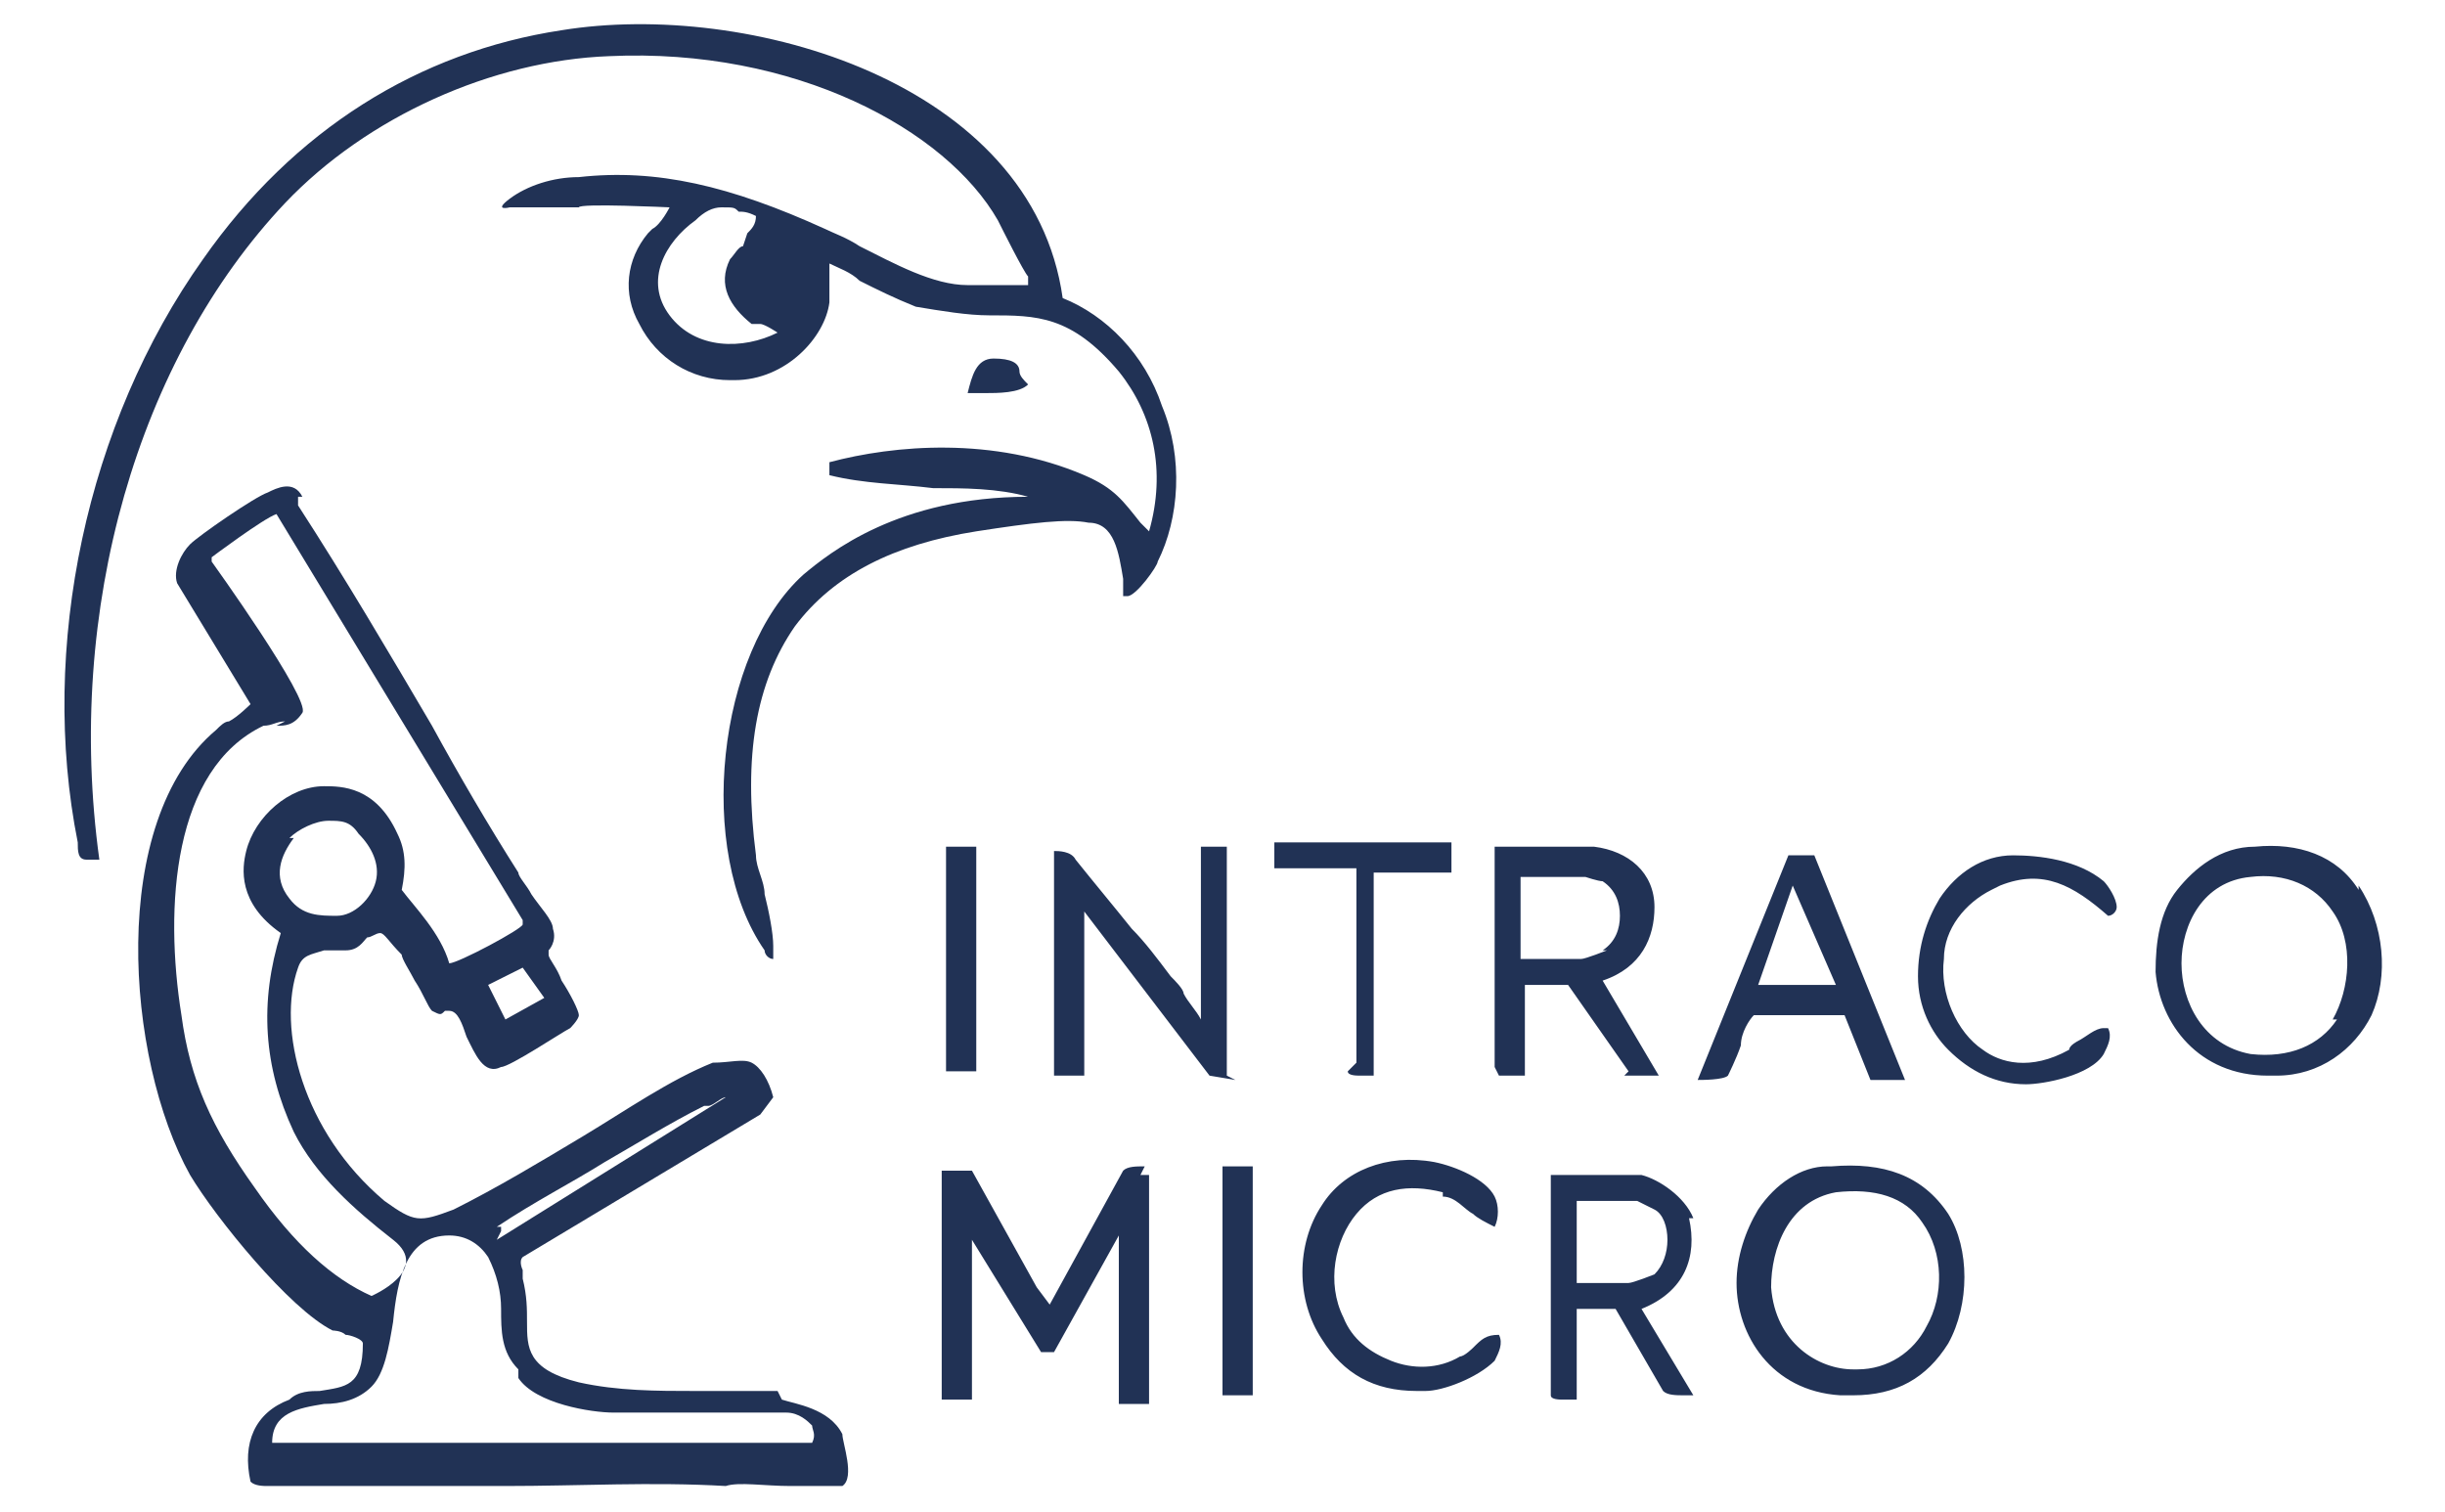 <svg xmlns="http://www.w3.org/2000/svg" id="Vrstva_1" version="1.1" viewBox="0 0 56.6 35"><defs><style>.st0{fill:#213255}</style></defs><path d="M18 32.2h-1.9c-.9 0-1.8 0-2.7-.2-1.2-.3-1.2-.8-1.2-1.4 0-.3 0-.6-.1-1v-.2s-.1-.2 0-.3l5.5-3.3.3-.4c-.1-.4-.3-.7-.5-.8s-.5 0-.9 0c-1 .4-2 1.1-3 1.7s-2 1.2-3 1.7c-.8.3-.9.3-1.6-.2-1.9-1.6-2.5-4-2-5.4.1-.3.3-.3.6-.4H8c.3 0 .4-.2.5-.3.1 0 .2-.1.3-.1s.2.2.5.5c0 .1.2.4.3.6.2.3.3.6.4.7.2.1.2.1.3 0h.1c.2 0 .3.3.4.6.2.4.4.9.8.7.2 0 1.4-.8 1.6-.9 0 0 .2-.2.2-.3s-.2-.5-.4-.8c-.1-.3-.3-.5-.3-.6V22s.2-.2.1-.5c0-.2-.3-.5-.5-.8-.1-.2-.3-.4-.3-.5-.7-1.1-1.4-2.3-2-3.4-1-1.7-2-3.4-3.1-5.1v-.2H7c-.2-.4-.6-.2-.8-.1-.3.1-1.6 1-1.8 1.2s-.4.6-.3.9l1.7 2.8s-.3.3-.5.4c-.1 0-.2.1-.3.2-2.5 2.1-2.1 7.6-.6 10.3.6 1 2.3 3.1 3.3 3.6 0 0 .2 0 .3.1.1 0 .4.1.4.2 0 1-.4 1-1 1.1-.2 0-.5 0-.7.2-.8.3-1.1 1-.9 1.9.1.1.3.1.4.1h5.5c1.7 0 3.4-.1 5.1 0 .3-.1.9 0 1.5 0h1.2c.3-.2 0-1 0-1.2-.3-.6-1.1-.7-1.4-.8Zm-6-.3c.4.6 1.7.8 2.2.8h4c.3 0 .5.2.6.3 0 .1.1.2 0 .4H6.3c0-.7.6-.8 1.2-.9.4 0 .8-.1 1.1-.4s.4-.9.5-1.5c.1-1 .3-2 1.3-2 .4 0 .7.2.9.5q.3.6.3 1.2c0 .5 0 1 .4 1.4Zm-.4-3.4v-.1h-.1c.9-.6 1.7-1 2.5-1.5.7-.4 1.5-.9 2.3-1.3h.1c.1 0 .3-.2.4-.2l-5.3 3.3ZM6.4 16.8c.2 0 .4 0 .6-.3S4.9 13 4.9 13v-.1s1.2-.9 1.5-1l5.7 9.4v.1c0 .1-1.5.9-1.7.9-.2-.7-.8-1.3-1.1-1.7.1-.5.1-.9-.1-1.3-.5-1.1-1.3-1.1-1.7-1.1-.8 0-1.6.7-1.8 1.5-.1.4-.2 1.2.8 1.9-.5 1.6-.4 3.1.3 4.6.5 1 1.4 1.8 2.3 2.5S8.6 30 8.6 30c-.9-.4-1.8-1.2-2.7-2.5-1-1.4-1.5-2.5-1.7-4-.4-2.5-.2-5.7 1.9-6.7.2 0 .3-.1.5-.1Zm.3 2.6c.2-.2.6-.4.9-.4s.5 0 .7.3c.3.3.5.7.4 1.1s-.5.8-.9.8-.8 0-1.1-.4c-.4-.5-.2-1 .1-1.4Zm5.4 3 .5.7-.9.5-.4-.8z" class="st0"/><path d="M6.6 4.7c1.9-2 4.8-3.3 7.5-3.4 4.3-.2 7.8 1.7 9 3.8.1.2.6 1.2.7 1.3v.2h-1.4c-.8 0-1.7-.5-2.5-.9-.3-.2-.6-.3-.8-.4-2.2-1-3.9-1.4-5.7-1.2-.6 0-1.2.2-1.6.5s0 .2 0 .2h1.6c0-.1 2.1 0 2.1 0s-.2.4-.4.5l-.1.1c-.5.6-.6 1.4-.2 2.1.4.8 1.2 1.3 2.1 1.3h.1c1.2 0 2.1-1 2.2-1.8v-.9c.2.1.5.2.7.4.4.2.8.4 1.3.6.6.1 1.2.2 1.7.2 1.1 0 1.9 0 3 1.3.8 1 1.1 2.3.7 3.7l-.2-.2c-.4-.5-.6-.8-1.3-1.1-2.1-.9-4.4-.7-5.9-.3v.3c.8.2 1.6.2 2.4.3.7 0 1.5 0 2.2.2-3 0-4.6 1.3-5.2 1.8-2 1.8-2.5 6.4-.9 8.7 0 .1.1.2.2.2v-.3c0-.3-.1-.8-.2-1.2 0-.3-.2-.6-.2-.9-.3-2.3 0-4 .9-5.3.9-1.2 2.3-1.9 4.2-2.2 1.3-.2 2.1-.3 2.6-.2.6 0 .7.7.8 1.3v.4h.1c.1 0 0 0 0 0 .2 0 .7-.7.7-.8.5-1 .6-2.4.1-3.6-.4-1.2-1.3-2.1-2.3-2.5-.7-5-7.3-6.9-11.6-6.2C9.7 1.2 6.8 3 4.7 6 2 9.8.9 15 1.8 19.5c0 .2 0 .4.2.4h.3c-.8-5.8.9-11.6 4.3-15.2m10.6 1c-.1 0-.2.2-.3.3-.3.6 0 1.1.5 1.5h.2c.1 0 .4.2.4.2-.8.4-1.9.4-2.5-.4s-.1-1.7.6-2.2q.3-.3.6-.3c.3 0 .3 0 .4.1.1 0 .2 0 .4.1 0 .2-.1.3-.2.4ZM26.5 27c-.2 0-.4 0-.5.1l-1.7 3.1-.3-.4-1.5-2.7h-.7v5.3h.7v-3.7l1.6 2.6h.3l1.5-2.7v3.9h.7v-5.3h-.2ZM37.6 24.9h.8l-1.3-2.2c.9-.3 1.2-1 1.2-1.7 0-.8-.6-1.3-1.4-1.4h-2.3v5.1l.1.2h.6v-2.1h1l1.4 2Zm-.4-2.9s-.5.2-.6.2h-1.4v-1.9h1.5s.3.1.4.1c.3.2.4.5.4.8s-.1.6-.4.8ZM28.4 24.9v-5.3h-.6v4c-.1-.2-.3-.4-.4-.6 0-.1-.2-.3-.3-.4-.3-.4-.6-.8-.9-1.1-.4-.5-.9-1.1-1.3-1.6-.1-.2-.4-.2-.5-.2v5.2h.7v-3.8l2.9 3.8.6.1ZM42.3 27c-.6 0-1.2.4-1.6 1-.3.5-.5 1.1-.5 1.7 0 1.2.8 2.5 2.4 2.6h.3c1 0 1.7-.4 2.2-1.2.5-.9.5-2.2 0-3-.6-.9-1.5-1.2-2.7-1.1Zm.6 4.7c-.8 0-1.8-.6-1.9-1.9 0-.9.4-2 1.5-2.2.9-.1 1.6.1 2 .7.5.7.5 1.7.1 2.4-.3.6-.9 1-1.6 1ZM54.6 20.6c-.5-.8-1.4-1.1-2.4-1-.8 0-1.4.5-1.8 1s-.5 1.2-.5 1.9c.1 1.2 1 2.4 2.6 2.4h.2c1 0 1.8-.6 2.2-1.4.4-.9.3-2.1-.3-3Zm-.5 3c-.4.6-1.1.9-2 .8-1.1-.2-1.6-1.2-1.6-2.1s.5-1.9 1.6-2c.8-.1 1.5.2 1.9.8.5.7.4 1.8 0 2.5ZM39.2 28.2c-.2-.5-.8-.9-1.2-1h-2.1v5.1c0 .1.2.1.3.1h.3v-2.1h.9l1.1 1.9c.1.1.3.1.5.1h.2l-1.2-2c1-.4 1.3-1.2 1.1-2.1Zm-.6.5c0 .3-.1.6-.3.8 0 0-.5.2-.6.2h-1.2v-1.9h1.4l.4.2c.2.1.3.4.3.7M42.7 23.5l.6 1.5h.8L42 19.8h-.6L39.3 25c.1 0 .6 0 .7-.1 0 0 .2-.4.3-.7 0-.3.2-.6.3-.7h2.2Zm-.2-.7h-1.8l.8-2.3zM33.4 27.7c.3 0 .5.3.7.4.1.1.3.2.5.3.1-.2.1-.5 0-.7-.2-.4-.9-.7-1.4-.8-1.1-.2-2.1.2-2.6 1-.6.9-.6 2.2 0 3.1.5.8 1.2 1.2 2.2 1.2h.2c.4 0 1.2-.3 1.6-.7.1-.2.2-.4.1-.6-.3 0-.4.1-.6.3 0 0-.2.2-.3.2-.5.3-1.1.3-1.6.1s-.9-.5-1.1-1c-.4-.8-.2-1.8.3-2.4s1.2-.7 2-.5ZM46.3 20.5c1-.4 1.7 0 2.5.7.1 0 .2-.1.2-.2 0-.2-.2-.5-.3-.6-.6-.5-1.5-.6-2.1-.6-.7 0-1.3.4-1.7 1-.3.5-.5 1.1-.5 1.8s.3 1.3.7 1.7c.5.5 1.1.8 1.8.8.4 0 1.5-.2 1.8-.7.1-.2.2-.4.1-.6h-.1c-.2 0-.4.2-.6.3 0 0-.2.1-.2.2-.9.5-1.6.3-2 0-.6-.4-1-1.3-.9-2.1 0-.7.5-1.3 1.1-1.6ZM31.2 24.8c0 .1.2.1.3.1h.3v-4.7h1.8v-.7h-4.1v.6h1.9v4.5ZM29 32.1V27h-.7v5.3h.7v-.1ZM21.9 19.6h.7v5.2h-.7z" class="st0"/><path d="M23.8 8.9c-.1-.1-.2-.2-.2-.3q0-.3-.6-.3c-.4 0-.5.4-.6.8h.4c.3 0 .8 0 1-.2" class="st0"/></svg>